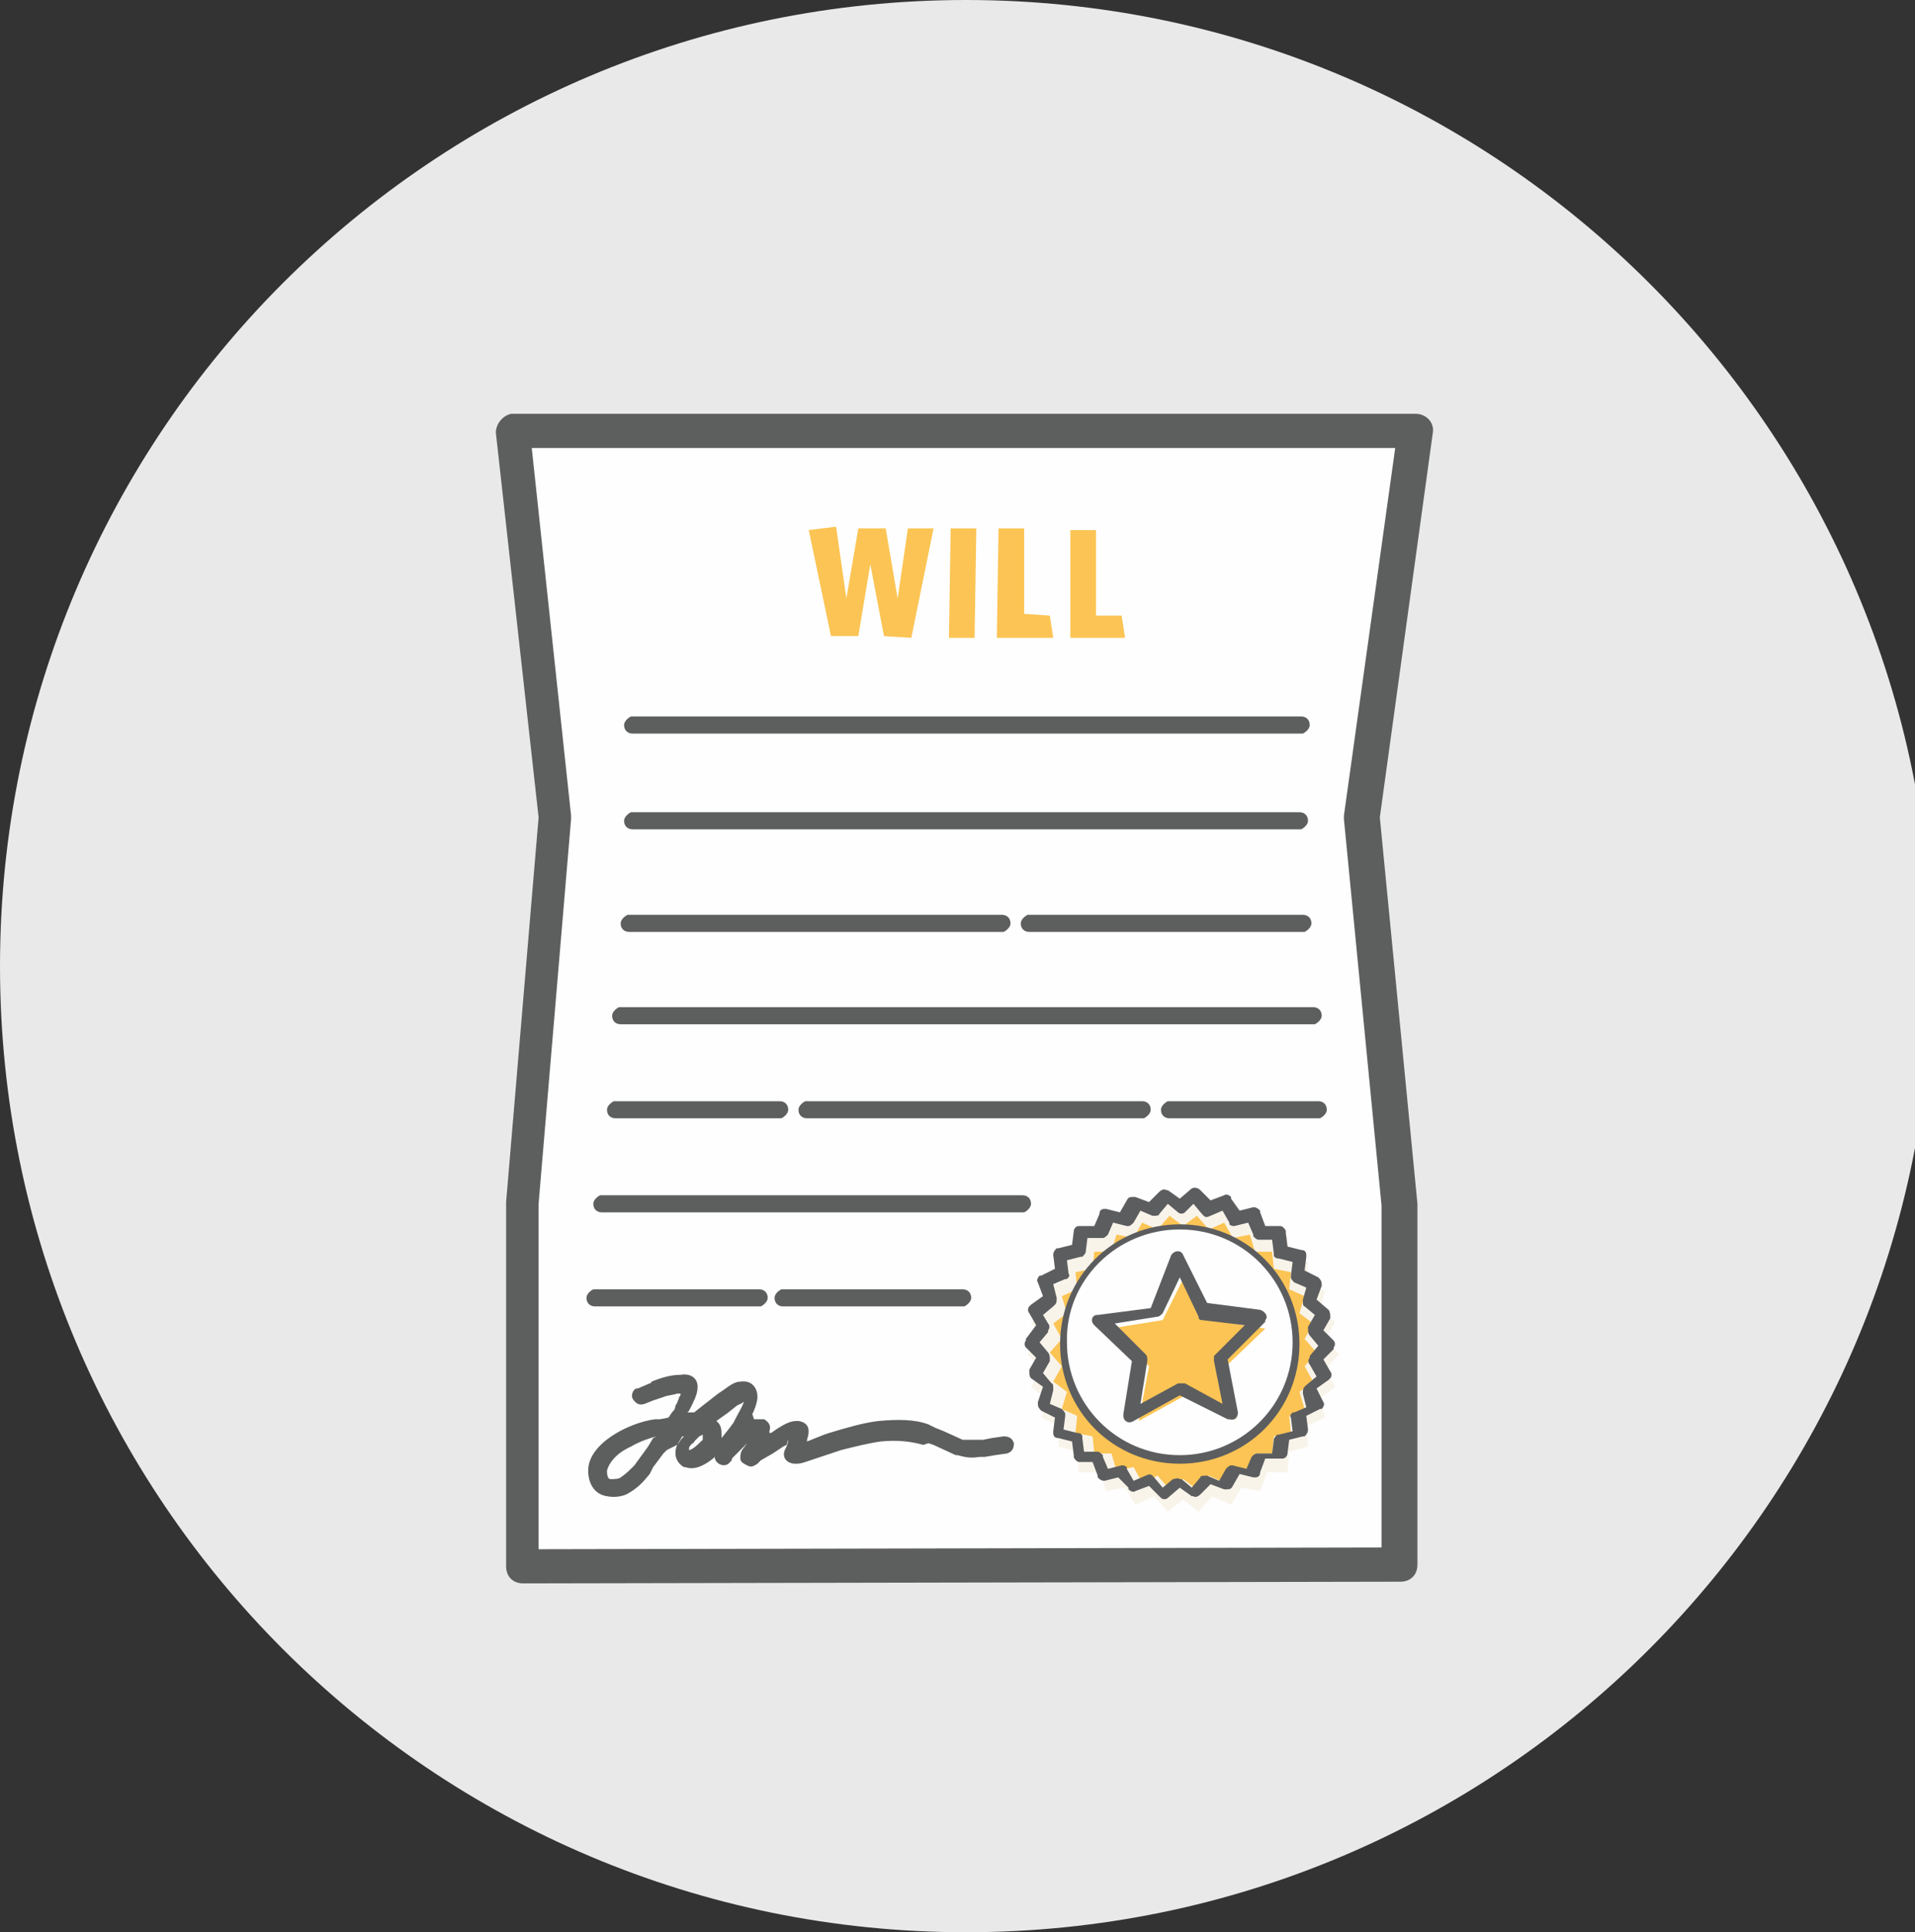 <?xml version="1.0" encoding="utf-8"?>
<!-- Generator: Adobe Illustrator 26.0.1, SVG Export Plug-In . SVG Version: 6.00 Build 0)  -->
<svg version="1.1" id="Layer_1" xmlns="http://www.w3.org/2000/svg" xmlns:xlink="http://www.w3.org/1999/xlink" x="0px" y="0px"
	 viewBox="0 0 112 113" style="enable-background:new 0 0 112 113;" xml:space="preserve">
<rect x="0" y="0" width="112" height="113" fill="#333333" stroke="none"/>
<style type="text/css">
	.st0{fill-rule:evenodd;clip-rule:evenodd;fill:#E9E9E9;}
	.st1{fill-rule:evenodd;clip-rule:evenodd;fill:#FEFEFE;}
	.st2{fill:#5D5E5E;}
	.st3{fill-rule:evenodd;clip-rule:evenodd;fill:#FBC454;}
	.st4{fill:#F9F4EA;}
	.st5{fill:#5C5D5F;}
</style>
<g id="Illustration_x2F_GreyBack_x2F_Pages_x2F_Will-Paperwork">
	<g id="Will-Paperwork">
		<path id="Fill-170" class="st0" d="M113,56.5c0,31.2-25.3,56.5-56.5,56.5S0,87.7,0,56.5S25.3,0,56.5,0S113,25.3,113,56.5"/>
		<polygon id="Fill-171" class="st1" points="81.9,92 81.9,70.8 79.6,48.2 82.7,25.6 30,25.6 32.5,48.2 30.6,70.8 30.6,92.1 		"/>
		<path id="Stroke-172" class="st2" d="M30,24.2l-0.1,0c-0.5,0.1-0.9,0.6-0.9,1.1l2.5,22.5l-1.9,22.5l0,21.3c0,0.6,0.4,1,1,1
			l51.3-0.1c0.6,0,1-0.4,1-1V70.4l-2.2-22.6l3.1-22.5c0.1-0.6-0.4-1.1-1-1.1L30,24.2z M31.1,26.2l50.5,0l-3,21.5c0,0.1,0,0.2,0,0.2
			l2.2,22.6l0,20l-49.3,0.1l0-20.2l1.9-22.5l0-0.2L31.1,26.2z"/>
		<path id="Stroke-173" class="st2" d="M76,47.5c0.3,0,0.5,0.2,0.5,0.5c0,0.2-0.2,0.4-0.4,0.5l-0.1,0H37c-0.3,0-0.5-0.2-0.5-0.5
			c0-0.2,0.2-0.4,0.4-0.5l0.1,0H76z"/>
		<path id="Stroke-174" class="st2" d="M59.8,69.9c0.3,0,0.5,0.2,0.5,0.5c0,0.2-0.2,0.4-0.4,0.5l-0.1,0H35.2c-0.3,0-0.5-0.2-0.5-0.5
			c0-0.2,0.2-0.4,0.4-0.5l0.1,0H59.8z"/>
		<path id="Stroke-175" class="st2" d="M44.4,75.4c0.3,0,0.5,0.2,0.5,0.5c0,0.2-0.2,0.4-0.4,0.5l-0.1,0h-9.6c-0.3,0-0.5-0.2-0.5-0.5
			c0-0.2,0.2-0.4,0.4-0.5l0.1,0H44.4z"/>
		<path id="Stroke-176" class="st2" d="M76.8,58.9c0.3,0,0.5,0.2,0.5,0.5c0,0.2-0.2,0.4-0.4,0.5l-0.1,0H36.3c-0.3,0-0.5-0.2-0.5-0.5
			c0-0.2,0.2-0.4,0.4-0.5l0.1,0H76.8z"/>
		<path id="Stroke-177" class="st2" d="M45.6,64.4c0.3,0,0.5,0.2,0.5,0.5c0,0.2-0.2,0.4-0.4,0.5l-0.1,0h-9.6c-0.3,0-0.5-0.2-0.5-0.5
			c0-0.2,0.2-0.4,0.4-0.5l0.1,0H45.6z"/>
		<path id="Stroke-178" class="st2" d="M66.8,64.4c0.3,0,0.5,0.2,0.5,0.5c0,0.2-0.2,0.4-0.4,0.5l-0.1,0H47.2c-0.3,0-0.5-0.2-0.5-0.5
			c0-0.2,0.2-0.4,0.4-0.5l0.1,0H66.8z"/>
		<path id="Stroke-179" class="st2" d="M77.1,64.4c0.3,0,0.5,0.2,0.5,0.5c0,0.2-0.2,0.4-0.4,0.5l-0.1,0h-8.7c-0.3,0-0.5-0.2-0.5-0.5
			c0-0.2,0.2-0.4,0.4-0.5l0.1,0H77.1z"/>
		<path id="Stroke-180" class="st2" d="M58.6,53.5c0.3,0,0.5,0.2,0.5,0.5c0,0.2-0.2,0.4-0.4,0.5l-0.1,0H36.8c-0.3,0-0.5-0.2-0.5-0.5
			c0-0.2,0.2-0.4,0.4-0.5l0.1,0H58.6z"/>
		<path id="Stroke-181" class="st2" d="M76.2,53.5c0.3,0,0.5,0.2,0.5,0.5c0,0.2-0.2,0.4-0.4,0.5l-0.1,0h-16c-0.3,0-0.5-0.2-0.5-0.5
			c0-0.2,0.2-0.4,0.4-0.5l0.1,0H76.2z"/>
		<path id="Stroke-182" class="st2" d="M76.1,41.9c0.3,0,0.5,0.2,0.5,0.5c0,0.2-0.2,0.4-0.4,0.5l-0.1,0H37c-0.3,0-0.5-0.2-0.5-0.5
			c0-0.2,0.2-0.4,0.4-0.5l0.1,0H76.1z"/>
		<path id="Stroke-183" class="st2" d="M56.3,75.4c0.3,0,0.5,0.2,0.5,0.5c0,0.2-0.2,0.4-0.4,0.5l-0.1,0H45.8c-0.3,0-0.5-0.2-0.5-0.5
			c0-0.2,0.2-0.4,0.4-0.5l0.1,0H56.3z"/>
		<path id="Fill-184" class="st3" d="M75.8,79.3c0,3.6-3,6.6-6.6,6.6c-3.6,0-6.6-3-6.6-6.6c0-3.6,3-6.6,6.6-6.6
			C72.9,72.6,75.8,75.6,75.8,79.3"/>
		<polygon id="Fill-185" class="st3" points="69.2,71.2 70.1,70.6 70.9,71.4 71.9,70.9 72.4,71.9 73.5,71.7 73.9,72.7 75,72.7 
			75.1,73.8 76.2,74 76.1,75.1 77,75.6 76.7,76.6 77.6,77.3 77.1,78.3 77.8,79.1 77.1,79.9 77.6,80.9 76.7,81.5 77,82.6 76.1,83 
			76.2,84.1 75.1,84.4 75,85.5 73.9,85.5 73.5,86.5 72.4,86.3 71.9,87.2 70.9,86.8 70.1,87.6 69.2,87 68.3,87.6 67.6,86.8 
			66.6,87.2 66,86.3 64.9,86.5 64.6,85.5 63.5,85.5 63.4,84.4 62.3,84.1 62.4,83 61.4,82.6 61.7,81.5 60.8,80.9 61.4,79.9 
			60.6,79.1 61.4,78.3 60.8,77.3 61.7,76.6 61.4,75.6 62.4,75.1 62.3,74 63.4,73.8 63.5,72.7 64.6,72.7 64.9,71.7 66,71.9 
			66.6,70.9 67.6,71.4 68.3,70.6 		"/>
		<path id="Stroke-186" class="st4" d="M71,70.9l-0.8-0.9l-0.9,0.7l-0.9-0.7l-0.8,0.9l-1.1-0.5l-0.6,1l-1.1-0.2l-0.4,1.1l-1.2,0
			L63,73.5l-1.1,0.3l0.1,1.2l-1.1,0.5l0.3,1.1l-0.9,0.7l0.6,1l-0.8,0.9l0.8,0.9l-0.6,1l0.9,0.7l-0.3,1.1l1.1,0.5l-0.1,1.2l1.1,0.3
			l0.1,1.2l1.2,0l0.4,1.1l1.1-0.2l0.6,1l1.1-0.5l0.8,0.9l0.9-0.7l0.9,0.7l0.8-0.9l1.1,0.5l0.6-1l1.1,0.2l0.4-1.1l1.2,0l0.1-1.2
			l1.1-0.3l-0.1-1.2l1.1-0.5l-0.3-1.1l0.9-0.7l-0.6-1l0.8-0.9l-0.8-0.9l0.6-1l-0.9-0.7l0.3-1.1l-1.1-0.5l0.1-1.2l-1.1-0.3l-0.1-1.2
			l-1.2,0l-0.4-1.1l-1.1,0.2l-0.6-1L71,70.9z M69.2,71.7l0.8-0.6l0.7,0.8l0.9-0.4l0.5,0.9l1-0.2l0.3,1l1,0l0.1,1l1,0.2l-0.1,1
			l0.9,0.4l-0.3,1l0.8,0.6l-0.5,0.9l0.7,0.8l-0.7,0.8l0.5,0.9l-0.8,0.6l0.3,1l-0.9,0.4l0.1,1l-1,0.2l-0.1,1l-1,0l-0.3,1l-1-0.2
			l-0.5,0.9l-0.9-0.4l-0.7,0.8l-0.8-0.6l-0.8,0.6l-0.7-0.8l-0.9,0.4l-0.5-0.9l-1,0.2l-0.3-1l-1,0l-0.1-1l-1-0.2l0.1-1l-0.9-0.4
			l0.3-1l-0.8-0.6l0.5-0.9l-0.7-0.8l0.7-0.8l-0.5-0.9l0.8-0.6l-0.3-1l0.9-0.4l-0.1-1l1-0.2l0.1-1l1,0l0.3-1l1,0.2l0.5-0.9l0.9,0.4
			l0.7-0.8L69.2,71.7z"/>
		<path id="Fill-187" class="st1" d="M75.8,78.6c0,3.8-3.1,6.8-6.8,6.8s-6.8-3.1-6.8-6.8c0-3.8,3.1-6.8,6.8-6.8S75.8,74.8,75.8,78.6
			"/>
		<polygon id="Fill-188" class="st3" points="68,77.2 69.4,74.4 70.8,77.2 74,77.7 71.7,79.9 72.3,83 69.5,81.5 66.6,83.1 
			67.2,79.9 64.9,77.7 		"/>
		<path id="Stroke-189" class="st5" d="M69,71.6c-3.9,0-7,3.1-7,7c0,3.9,3.1,7,7,7c3.9,0,7-3.1,7-7C76,74.7,72.9,71.6,69,71.6z
			 M69,71.9c3.7,0,6.6,3,6.6,6.6c0,3.7-3,6.6-6.6,6.6c-3.7,0-6.6-3-6.6-6.6C62.3,74.9,65.3,71.9,69,71.9z"/>
		<path id="Stroke-190" class="st5" d="M69,70.1l-0.7-0.5l-0.1,0c-0.1-0.1-0.3,0-0.4,0.1l-0.6,0.6L66.4,70l-0.1,0
			c-0.2,0-0.3,0-0.4,0.2l-0.4,0.7l-0.8-0.2l-0.1,0c-0.2,0-0.3,0.1-0.3,0.3L64,71.7l-0.8,0l-0.1,0c-0.2,0-0.3,0.2-0.3,0.3l-0.1,0.8
			l-0.8,0.2l-0.1,0c-0.1,0.1-0.2,0.2-0.2,0.4l0.1,0.8l-0.8,0.4l-0.1,0c-0.1,0.1-0.2,0.3-0.1,0.4l0.3,0.8l-0.7,0.5l-0.1,0.1
			c-0.1,0.1-0.1,0.3,0,0.4l0.4,0.7L60,78.3l0,0.1c-0.1,0.1-0.1,0.3,0,0.4l0.6,0.6l-0.4,0.7l0,0.1c0,0.1,0,0.3,0.1,0.4l0.7,0.5
			L60.7,82l0,0.1c0,0.2,0.1,0.3,0.2,0.4l0.8,0.4l-0.1,0.8l0,0.1c0,0.2,0.1,0.3,0.3,0.3l0.8,0.2l0.1,0.8l0,0.1c0,0.1,0.2,0.3,0.3,0.3
			l0.8,0l0.3,0.8l0,0.1c0.1,0.1,0.2,0.2,0.4,0.2l0.8-0.2L66,87l0,0.1c0.1,0.1,0.3,0.2,0.4,0.1l0.8-0.3l0.6,0.6l0.1,0.1
			c0.1,0.1,0.3,0.1,0.4,0L69,87l0.7,0.5l0.1,0c0.1,0.1,0.3,0,0.4-0.1l0.6-0.6l0.8,0.3l0.1,0c0.2,0,0.3,0,0.4-0.2l0.4-0.7l0.8,0.2
			l0.1,0c0.2,0,0.3-0.1,0.3-0.3l0.3-0.8l0.9,0l0.1,0c0.2,0,0.3-0.2,0.3-0.3l0.1-0.8l0.8-0.2l0.1,0c0.1-0.1,0.2-0.2,0.2-0.4l-0.1-0.8
			l0.8-0.4l0.1,0c0.1-0.1,0.2-0.3,0.1-0.4L77,81.2l0.7-0.5l0.1-0.1c0.1-0.1,0.1-0.3,0-0.4l-0.4-0.7l0.6-0.6l0-0.1
			c0.1-0.1,0.1-0.3,0-0.4l-0.6-0.6l0.4-0.7l0-0.1c0-0.1,0-0.3-0.1-0.4L77,76l0.3-0.8l0-0.1c0-0.2-0.1-0.3-0.2-0.4l-0.8-0.4l0.1-0.8
			l0-0.1c0-0.2-0.1-0.3-0.3-0.3l-0.8-0.2l-0.1-0.8l0-0.1c0-0.1-0.2-0.3-0.3-0.3l-0.9,0l-0.3-0.8l0-0.1c-0.1-0.1-0.2-0.2-0.4-0.2
			l-0.8,0.2L72,70.1l0-0.1c-0.1-0.1-0.3-0.2-0.4-0.1l-0.8,0.3l-0.6-0.6c-0.1-0.1-0.3-0.2-0.5-0.1L69,70.1z M69.8,70.4l0.5,0.6
			l0.1,0.1c0.1,0.1,0.2,0.1,0.4,0l0.7-0.3l0.4,0.7l0,0.1c0.1,0.1,0.2,0.1,0.3,0.1l0.8-0.2l0.3,0.7l0,0.1c0.1,0.1,0.2,0.2,0.3,0.2
			l0.8,0l0.1,0.8l0,0.1c0,0.1,0.1,0.2,0.3,0.2l0.8,0.2l-0.1,0.8l0,0.1c0,0.1,0.1,0.2,0.2,0.3l0.7,0.3L76.2,76l0,0.1
			c0,0.1,0,0.3,0.1,0.3l0.6,0.5l-0.4,0.7l0,0.1c0,0.1,0,0.3,0.1,0.4l0.5,0.6l-0.5,0.6l0,0.1c-0.1,0.1-0.1,0.3,0,0.4l0.4,0.7
			l-0.6,0.5l-0.1,0.1c-0.1,0.1-0.1,0.2-0.1,0.4l0.2,0.8l-0.7,0.3l-0.1,0c-0.1,0.1-0.2,0.2-0.1,0.3l0.1,0.8l-0.8,0.2l-0.1,0
			c-0.1,0.1-0.2,0.2-0.2,0.3l-0.1,0.8l-0.8,0l-0.1,0c-0.1,0-0.2,0.1-0.3,0.2l-0.3,0.7l-0.8-0.2l-0.1,0c-0.1,0-0.2,0.1-0.3,0.2
			l-0.4,0.7l-0.7-0.3l-0.1,0c-0.1,0-0.3,0-0.3,0.1l-0.5,0.6l-0.6-0.5l-0.1,0c-0.1-0.1-0.3,0-0.4,0l-0.6,0.5l-0.5-0.6l-0.1-0.1
			c-0.1-0.1-0.2-0.1-0.4,0l-0.7,0.3l-0.4-0.7l0-0.1c-0.1-0.1-0.2-0.1-0.3-0.1l-0.8,0.2l-0.3-0.7l0-0.1c-0.1-0.1-0.2-0.2-0.3-0.2
			l-0.8,0l-0.1-0.8l0-0.1c0-0.1-0.1-0.2-0.3-0.2l-0.8-0.2l0.1-0.8l0-0.1c0-0.1-0.1-0.2-0.2-0.3l-0.7-0.3l0.2-0.8l0-0.1
			c0-0.1,0-0.3-0.1-0.3L61,80.3l0.4-0.7l0-0.1c0-0.1,0-0.3-0.1-0.4l-0.5-0.6l0.5-0.6l0-0.1c0.1-0.1,0.1-0.3,0-0.4L61,76.9l0.6-0.5
			l0.1-0.1c0.1-0.1,0.1-0.2,0.1-0.4l-0.2-0.8l0.7-0.3l0.1,0c0.1-0.1,0.2-0.2,0.1-0.3l-0.1-0.8l0.8-0.2l0.1,0
			c0.1-0.1,0.2-0.2,0.2-0.3l0.1-0.8l0.8,0l0.1,0c0.1,0,0.2-0.1,0.3-0.2l0.3-0.7l0.8,0.2l0.1,0c0.1,0,0.2-0.1,0.3-0.2l0.4-0.7
			l0.7,0.3l0.1,0c0.1,0,0.3,0,0.3-0.1l0.5-0.6l0.6,0.5c0.1,0.1,0.3,0.1,0.4,0L69.8,70.4z"/>
		<path id="Stroke-191" class="st5" d="M67.3,76.5l-3.1,0.4l-0.1,0c-0.3,0.1-0.3,0.4-0.1,0.6l2.2,2.1l-0.5,3.1l0,0.1
			c0,0.3,0.3,0.5,0.6,0.3l2.7-1.5l2.8,1.4l0.1,0c0.3,0.1,0.5-0.1,0.5-0.4l-0.6-3.1l2.2-2.2l0-0.1c0.2-0.2,0-0.5-0.3-0.6l-3.1-0.4
			l-1.4-2.8c-0.1-0.3-0.5-0.3-0.7,0L67.3,76.5z M69,74.7l1.1,2.3l0,0.1c0.1,0.1,0.1,0.1,0.2,0.1l2.5,0.3l-1.8,1.8l0,0.1
			C71,79.4,71,79.5,71,79.6l0.5,2.5l-2.2-1.2l-0.1,0c-0.1,0-0.2,0-0.3,0l-2.2,1.2l0.4-2.5l0-0.1c0-0.1,0-0.2-0.1-0.3l-1.8-1.8
			l2.5-0.4c0.1,0,0.2-0.1,0.3-0.2L69,74.7z"/>
		<path id="Stroke-192" class="st2" d="M43.7,84.4L43.7,84.4l-0.3,0.3l-0.2,0.2c0,0-0.1,0.1-0.1,0.1l-0.2,0.2
			c-0.1,0.1-0.1,0.1-0.1,0.2l-0.1,0.1c-0.3,0.4-0.9,0.1-0.9-0.3l0,0l-0.1,0.1c-0.5,0.4-1.1,0.7-1.6,0.5l-0.1,0
			c-0.5-0.3-0.6-0.8-0.4-1.3c0.1-0.1,0.2-0.3,0.3-0.4l0.1-0.1l-0.1,0l-0.3,0.5L39,84.8c-0.1,0.1-0.1,0.1-0.2,0.2l-0.3,0.4l-0.3,0.4
			L38,86.2c-0.4,0.5-0.7,0.8-1.2,1.1c-0.3,0.2-0.8,0.3-1.3,0.2c-0.7-0.1-1.1-0.7-1.1-1.5c0-1.6,2.4-2.8,3.9-3l0.3,0l0.5-0.1l0.2-0.3
			c0.1-0.1,0.2-0.2,0.2-0.4c0.1-0.1,0.1-0.2,0.2-0.4c0-0.1,0.1-0.2,0.1-0.2l0-0.1l-0.2,0c-0.3,0.1-0.6,0.1-0.8,0.2l-0.3,0.1
			l-0.3,0.1l-0.5,0.2c-0.3,0.1-0.5,0-0.7-0.3c-0.1-0.2,0-0.5,0.2-0.6l0.1,0l0.7-0.3c0,0,0.1,0,0.1-0.1c0.5-0.2,1.1-0.4,1.7-0.4
			c0.6-0.1,1,0.2,1,0.7c0,0.3-0.1,0.6-0.3,1l-0.1,0.2l-0.1,0.2l-0.1,0.1l0,0c0.1,0,0.2,0,0.3,0l0.1,0l0.5-0.4l0.9-0.7l0.3-0.2
			c0.4-0.3,0.7-0.5,1-0.5c0.6-0.1,1,0.3,1,0.9c0,0.2-0.1,0.6-0.3,1L44.1,83l0.1,0c0.2,0,0.3,0,0.4,0l0.1,0c0.3,0.2,0.4,0.4,0.3,0.7
			l0,0.1l0.1,0c0.7-0.5,1.1-0.7,1.5-0.7l0.1,0c0.6,0.1,0.7,0.5,0.5,1.1l0,0.1l1-0.4l0.3-0.1c1-0.3,2-0.6,2.9-0.7
			c1.1-0.1,2.1-0.1,2.9,0.2l0.4,0.2l0.5,0.2l1.1,0.5l0.1,0l0.1,0c0,0,0.1,0,0.1,0l0.2,0l0.2,0l0.2,0l0.3,0l0.5-0.1l0.7-0.1
			c0.3,0,0.5,0.1,0.6,0.4c0,0.3-0.1,0.5-0.4,0.6l-0.7,0.1l-0.6,0.1l-0.3,0c-0.6,0.1-0.9,0-1.3-0.1l-0.1,0l-1.3-0.6l-0.3-0.1L54,84.5
			c-0.7-0.2-1.5-0.3-2.5-0.2c-0.7,0.1-1.5,0.3-2.3,0.5L48.6,85l-1.5,0.5c-0.3,0.1-0.4,0.1-0.6,0.1c-0.4,0-0.8-0.3-0.6-0.8l0.1-0.2
			l0.1-0.3l0-0.1L46,84.5l-0.2,0.1L45.2,85l-0.7,0.4l-0.2,0.2c-0.3,0.2-0.4,0.2-0.6,0.1c-0.2-0.1-0.4-0.2-0.4-0.4
			c0-0.2,0-0.3,0.1-0.5L43.7,84.4z M38.4,84L38.4,84c-0.4,0.1-1,0.3-1.5,0.6c-0.9,0.4-1.3,1-1.4,1.4c0,0.4,0.1,0.5,0.2,0.5
			c0.2,0,0.5,0,0.6-0.1c0.3-0.2,0.5-0.4,0.8-0.7l0.8-1.1l0.3-0.5L38.4,84z M41.1,83.9L41.1,83.9l-0.2,0.1l-0.3,0.3
			c0,0,0,0.1-0.1,0.1c-0.1,0.1-0.2,0.2-0.2,0.3l0,0.1l0,0c0.2,0,0.6-0.4,0.8-0.6l0-0.1C41.1,84.1,41.1,84,41.1,83.9z M43.5,82
			c-0.1,0-0.1,0.1-0.2,0.1l-0.2,0.1l-0.5,0.4l-0.7,0.5l0.1,0.1c0.2,0.2,0.2,0.5,0.2,0.8l0,0.1l0,0l0.4-0.5l0.3-0.4L43,83
			C43.2,82.6,43.4,82.3,43.5,82L43.5,82z"/>
		<polygon id="Fill-193" class="st3" points="53.3,37.3 51.7,37.2 50.9,33 50.2,37.2 48.6,37.2 47.3,31 48.9,30.8 49.5,35 
			50.2,30.9 51.8,30.9 52.5,35 53.1,30.9 54.6,30.9 		"/>
		<polygon id="Fill-194" class="st3" points="55.5,37.3 55.6,30.9 57.1,30.9 57,37.3 		"/>
		<polygon id="Fill-195" class="st3" points="58.3,37.3 58.4,30.9 59.9,30.9 59.9,35.9 61.4,36 61.6,37.3 		"/>
		<polygon id="Fill-196" class="st3" points="62.6,37.3 62.6,31 64.1,31 64.1,36 65.6,36 65.8,37.3 		"/>
	</g>
</g>
</svg>
